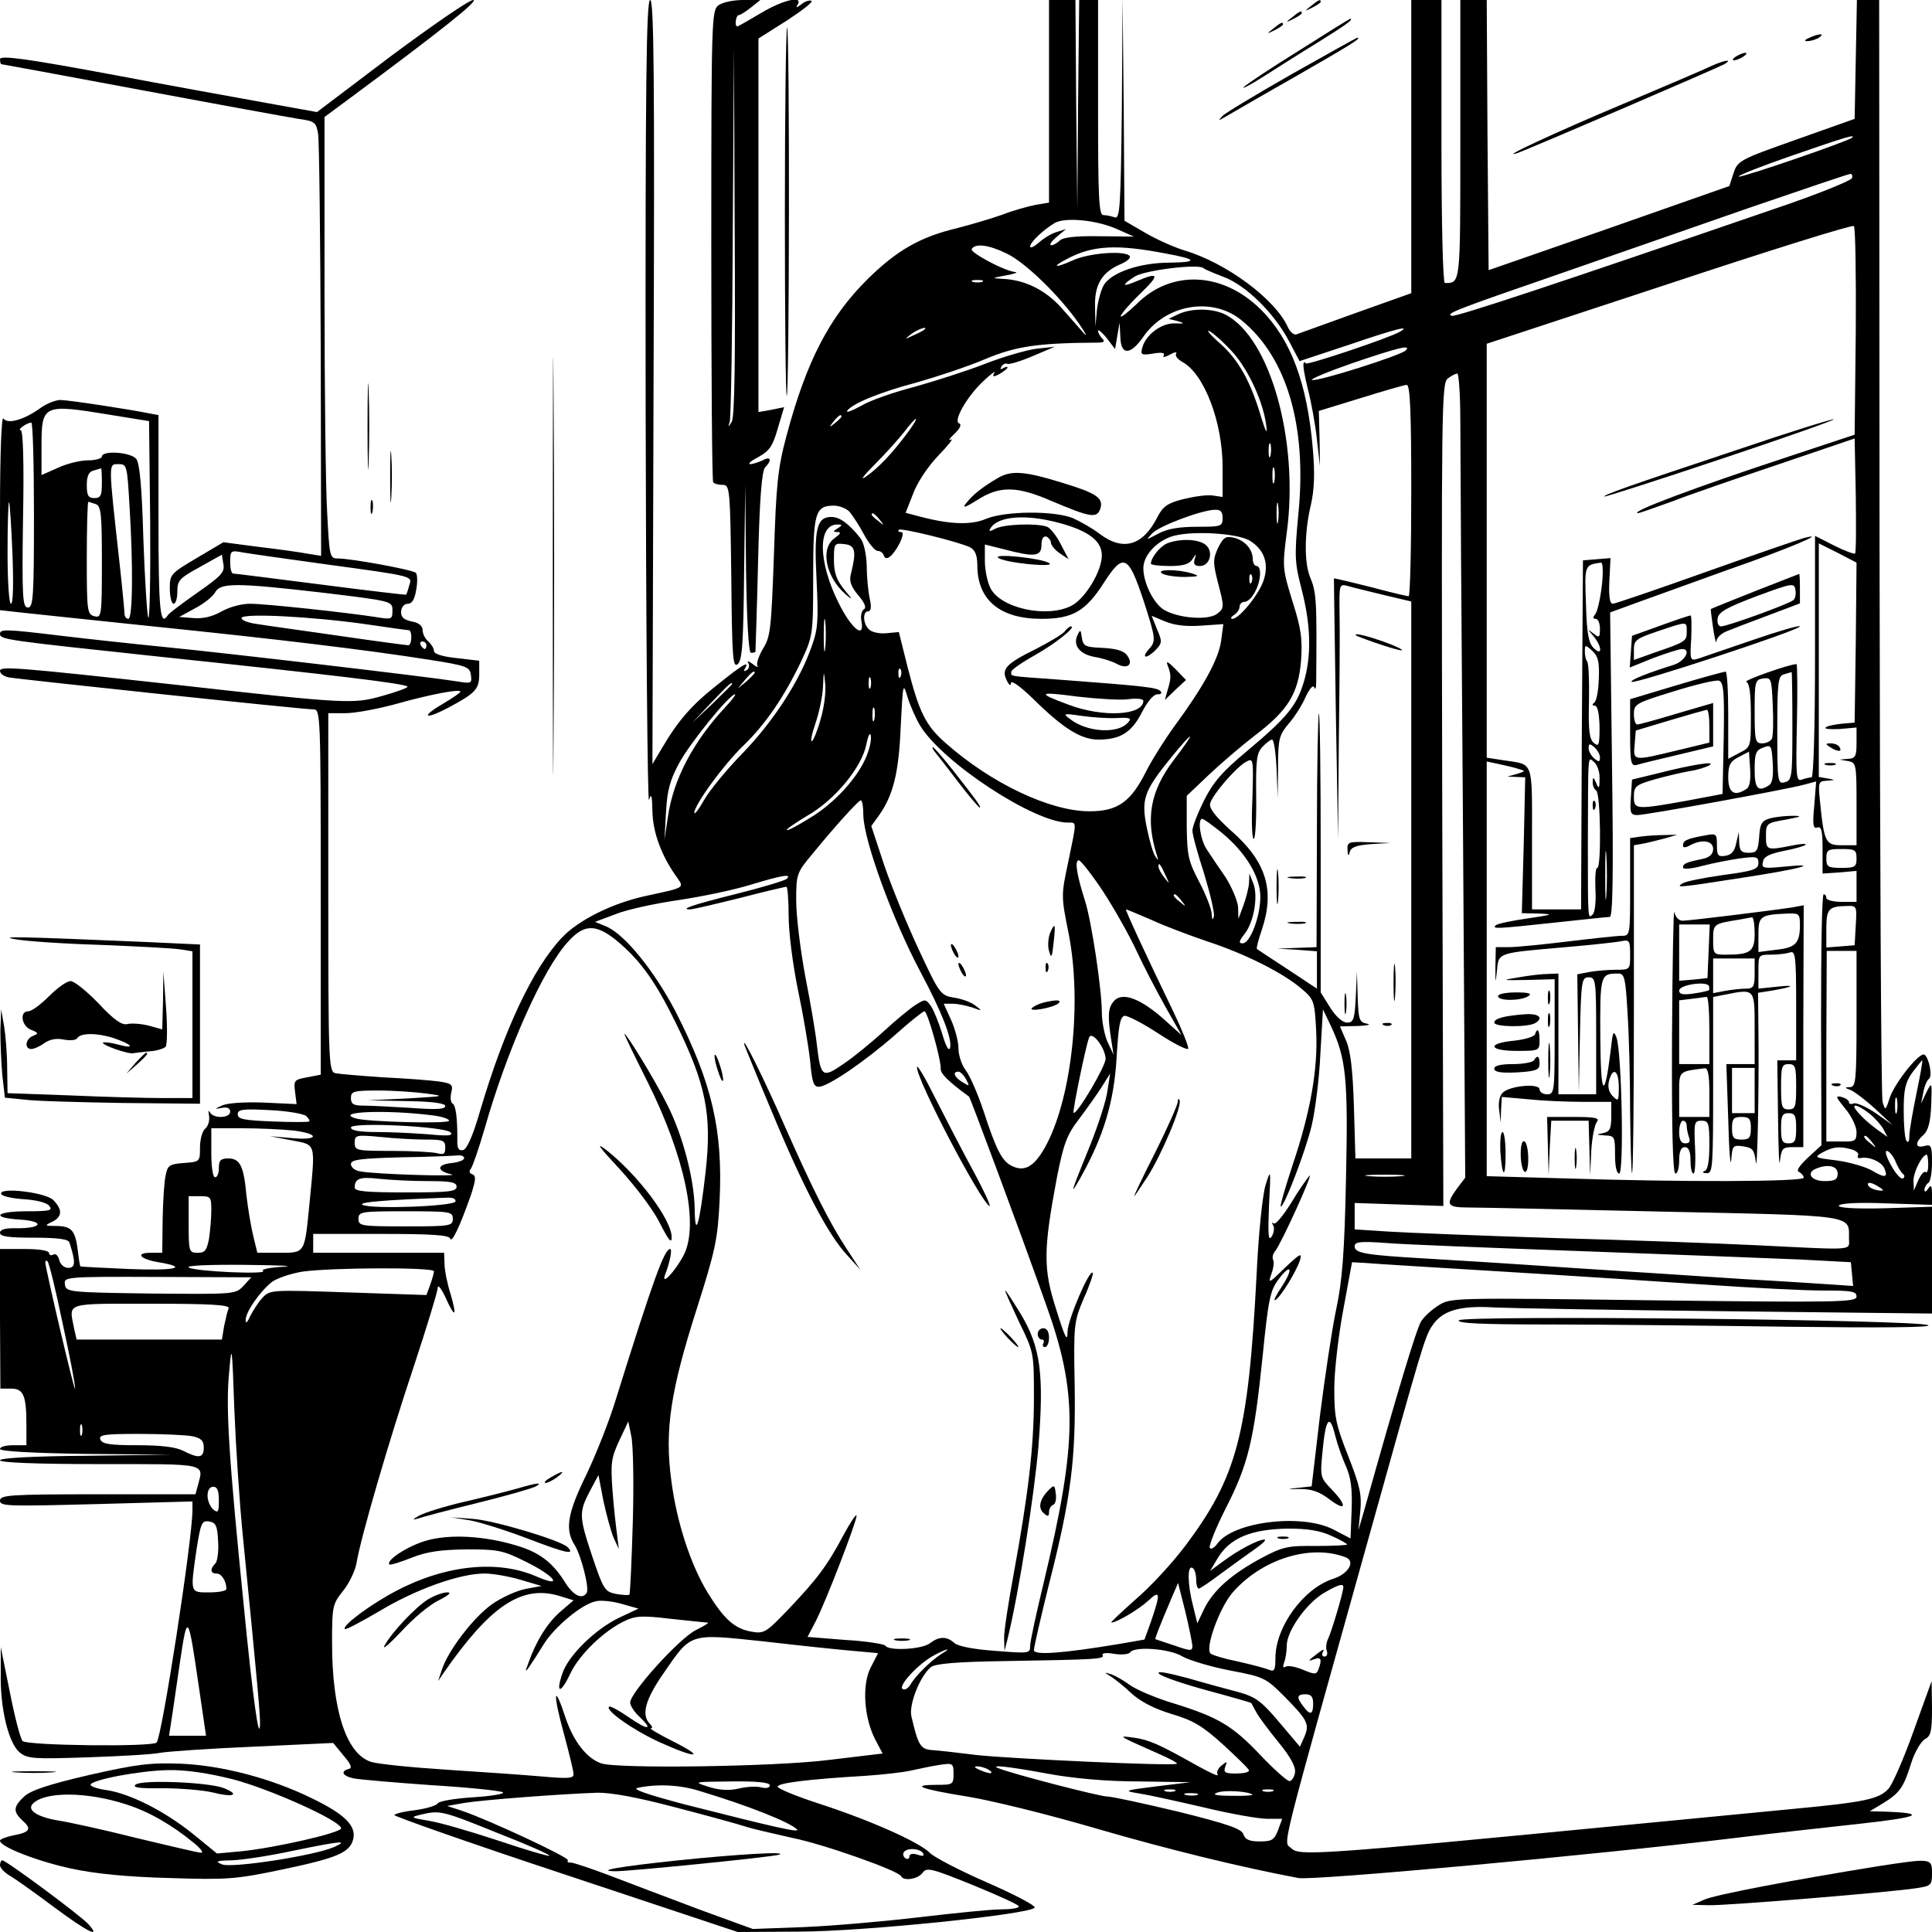 <?xml version="1.0" standalone="no"?>
<!DOCTYPE svg PUBLIC "-//W3C//DTD SVG 20010904//EN"
 "http://www.w3.org/TR/2001/REC-SVG-20010904/DTD/svg10.dtd">
<svg version="1.0" xmlns="http://www.w3.org/2000/svg"
 width="512pt" height="512pt" viewBox="0 0 512 512"
 preserveAspectRatio="xMidYMid meet">
<g transform="translate(0,512) scale(0.1,-0.1)"
fill="#000000" stroke="none">
<path d="M1037 4972 l-197 -149 -133 24 c-72 13 -261 47 -419 77 -221 41 -288
50 -288 39 0 -7 2 -13 3 -13 2 0 170 -31 373 -69 203 -38 390 -72 415 -76 43
-6 47 -9 52 -40 3 -18 6 -277 7 -575 l1 -543 -38 6 c-21 4 -79 12 -130 18
l-91 12 -71 -42 c-69 -41 -71 -43 -71 -81 0 -22 5 -40 10 -40 6 0 10 15 10 33
0 29 6 35 59 64 l59 33 4 -25 c4 -21 -5 -31 -68 -75 -40 -28 -76 -55 -79 -60
-21 -33 -25 12 -25 260 l0 270 -22 4 c-53 11 -217 36 -238 36 -12 0 -35 -9
-51 -20 -45 -33 -89 -45 -100 -29 -5 8 -9 -93 -9 -247 l0 -261 63 -7 c34 -4
192 -20 352 -37 322 -33 554 -61 720 -87 102 -16 110 -19 113 -41 3 -22 1 -23
-35 -17 -74 12 -610 75 -773 91 -91 9 -219 23 -285 31 -141 17 -155 17 -155 4
0 -15 18 -17 420 -60 465 -49 660 -72 660 -80 0 -3 -30 -14 -66 -24 -77 -22
-91 -22 -545 29 -429 47 -469 50 -469 37 0 -7 10 -14 22 -17 27 -5 780 -85
809 -85 18 0 19 -13 19 -484 l0 -484 -36 -7 c-34 -6 -36 -8 -32 -39 l4 -32
-86 4 c-50 2 -95 -1 -110 -7 -22 -10 -23 -11 -2 -7 14 3 22 -1 22 -10 0 -18
-46 -19 -54 -1 -4 6 -4 2 -2 -10 2 -12 -2 -27 -10 -34 -8 -6 -14 -29 -14 -50
0 -37 0 -38 -42 -41 -39 -3 -44 -6 -49 -33 -4 -16 -7 -69 -8 -117 l-1 -88 -31
0 c-42 0 -28 -17 21 -25 83 -14 45 -23 -78 -18 -70 3 -128 6 -129 7 -1 1 -4
17 -6 36 -7 59 -16 70 -56 71 -33 0 -34 1 -13 11 27 13 28 32 4 57 -19 21
-145 36 -139 17 2 -6 29 -12 59 -14 34 -2 61 -9 68 -17 11 -13 2 -15 -59 -15
-82 0 -97 -17 -19 -22 66 -4 62 -23 -5 -23 -32 1 -47 -3 -47 -12 0 -10 23 -13
90 -13 64 0 92 -4 94 -13 17 -52 16 -67 -3 -67 -11 0 -21 9 -24 21 -3 12 -10
18 -16 14 -6 -3 -11 -1 -11 4 0 7 -26 11 -65 11 l-65 0 0 -185 1 -185 28 0
c33 0 41 -17 41 -97 l0 -53 -35 0 c-19 0 -35 -4 -35 -10 0 -6 87 -11 228 -13
l227 -2 -227 -3 c-144 -1 -228 -6 -228 -12 0 -6 95 -10 265 -10 290 0 275 3
259 -58 l-6 -22 -259 0 c-234 0 -259 -2 -259 -17 0 -15 22 -15 255 -9 l255 7
0 -23 c0 -78 -81 -602 -95 -616 -12 -12 -343 -8 -355 4 -6 6 -21 64 -34 130
l-24 119 0 -70 c-2 -93 21 -185 50 -209 21 -17 37 -18 183 -13 88 3 174 8 190
12 17 3 126 11 244 16 l214 10 27 -33 c21 -24 24 -34 14 -36 -23 -6 -16 -19
14 -25 15 -3 108 -11 207 -18 99 -6 184 -15 188 -19 4 -4 -31 -10 -79 -13 -48
-3 -90 -10 -94 -16 -3 -6 -30 -14 -59 -18 -28 -3 -53 -9 -56 -13 -2 -3 202
-75 453 -158 l457 -152 160 1 c175 0 625 47 627 64 1 6 -57 36 -128 67 -71 31
-138 66 -149 77 -28 29 -159 87 -291 130 -62 20 -113 41 -113 46 -1 10 83 20
234 29 44 3 98 9 120 14 22 5 56 12 76 15 34 5 36 4 36 -24 0 -28 -2 -29 -45
-29 -71 0 -43 -11 81 -31 63 -10 217 -48 343 -85 189 -55 381 -102 535 -131
40 -7 776 60 1164 107 88 11 234 27 325 37 156 17 180 28 65 32 l-40 1 35 21
c44 27 55 42 75 107 9 29 26 57 36 63 16 8 19 21 19 82 l-1 72 -48 -133 c-26
-73 -56 -141 -66 -152 -25 -28 -64 -36 -255 -54 -91 -9 -282 -27 -425 -41
-838 -81 -882 -84 -903 -63 -21 21 -38 -47 215 858 129 462 139 498 158 526
27 41 73 55 167 49 46 -2 325 -7 621 -10 l537 -6 0 141 0 142 -125 -4 c-80 -2
-124 1 -122 7 3 6 50 9 125 6 l122 -4 0 29 c0 22 -3 26 -10 14 -6 -9 -10 -10
-10 -3 0 6 5 15 10 18 6 3 10 28 10 55 0 43 -2 48 -20 43 -25 -7 -26 9 -2 30
12 11 18 34 20 79 2 62 2 62 -13 33 l-14 -30 6 30 c3 17 10 33 15 36 10 7 0
56 -12 64 -13 8 -78 -74 -92 -114 -11 -35 -12 -35 -19 -11 -4 14 -7 676 -8
1473 l-1 1447 -30 0 -29 0 -3 -157 -3 -158 -155 -55 c-150 -53 -155 -56 -166
-89 l-11 -34 -319 -112 -319 -111 -3 358 -2 358 -35 0 -35 0 0 -369 c0 -387 1
-381 -41 -381 -5 0 -9 154 -9 375 l0 375 -40 0 -40 0 0 -389 0 -388 -146 -52
c-80 -29 -152 -55 -158 -57 -7 -3 -18 7 -24 21 -34 73 -162 168 -272 201 -27
8 -74 29 -105 47 l-55 32 -2 295 -3 295 -2 -294 c-3 -261 -5 -292 -19 -287 -9
3 -22 6 -30 6 -12 0 -14 46 -14 285 l0 285 -25 0 -25 0 -3 -277 -2 -278 -3
278 -2 277 -35 0 -35 0 0 -269 0 -268 -36 -6 c-20 -4 -60 -15 -88 -26 -28 -10
-82 -26 -121 -36 -96 -23 -158 -58 -236 -135 -101 -100 -162 -217 -215 -416
-23 -86 -27 -128 -33 -314 -7 -195 -9 -218 -29 -249 -11 -19 -18 -39 -15 -45
4 -6 -2 -4 -12 4 -10 8 -16 10 -12 3 4 -6 2 -15 -4 -19 -8 -4 -9 -3 -5 4 14
23 -6 11 -72 -42 -70 -55 -105 -96 -148 -169 l-25 -42 3 1013 c3 811 1 1012
-9 1012 -10 0 -13 -213 -12 -1072 1 -590 5 -1062 9 -1048 6 19 8 13 9 -30 1
-56 24 -117 62 -171 23 -33 28 -30 -78 -53 -89 -19 -180 -64 -224 -111 -76
-80 -153 -243 -217 -460 -19 -66 -35 -101 -45 -103 -12 -2 -16 5 -15 30 0 58
-4 88 -13 94 -5 3 -6 16 -3 29 5 20 2 24 -33 29 -21 3 -87 8 -148 11 -60 4
-118 9 -127 11 -17 5 -18 36 -18 480 l0 474 46 0 c25 0 84 11 132 24 92 26
172 41 172 33 0 -3 -21 -17 -46 -32 -60 -35 -50 -44 13 -11 73 39 83 49 83 89
l0 36 -60 7 c-38 4 -60 11 -60 19 0 7 -7 18 -15 25 -8 7 -15 20 -15 30 0 11
-10 20 -29 23 -22 5 -29 12 -28 27 1 11 8 20 18 20 11 0 18 12 22 37 4 21 3
41 -1 45 -8 8 -171 38 -207 38 -21 0 -22 5 -28 122 -4 66 -7 330 -7 584 l0
464 73 54 c232 172 338 256 321 256 -11 0 -108 -67 -217 -148z m3871 -217 c-9
-9 -291 -106 -300 -103 -5 2 58 27 139 55 144 50 172 58 161 48z m0 -107 c-3
-7 -94 -44 -204 -81 -579 -199 -847 -288 -857 -284 -16 6 7 15 288 112 132 46
357 124 500 174 143 49 264 90 268 90 5 1 7 -5 5 -11z m-1948 -135 l45 -20
-92 1 c-61 1 -96 -3 -104 -11 -7 -7 -18 -13 -23 -13 -6 1 0 10 14 22 l25 21
-25 -8 c-14 -4 -35 -17 -47 -28 -13 -11 -23 -16 -23 -10 0 11 35 44 65 62 28
16 111 8 165 -16z m1958 -272 l-3 -273 -175 -58 c-249 -82 -425 -148 -399
-150 3 0 43 14 90 31 46 18 174 62 284 99 l200 68 3 -150 c1 -83 1 -153 -2
-155 -2 -2 -27 7 -55 21 l-51 26 0 -320 c0 -188 -4 -320 -9 -320 -5 0 -17 -3
-26 -6 -15 -6 -16 8 -13 150 2 86 1 156 -1 156 -19 0 -143 -44 -133 -47 8 -3
12 -30 12 -89 0 -83 0 -84 -30 -99 l-30 -16 0 116 c0 63 -3 115 -7 115 -5 0
-63 -16 -130 -36 l-123 -37 0 -89 c0 -80 2 -89 18 -85 9 3 59 15 110 27 l92
22 0 58 0 57 -96 -28 c-53 -16 -100 -29 -105 -29 -5 0 -9 12 -9 28 0 26 5 29
106 60 58 18 112 31 120 28 12 -5 14 -33 12 -153 l-3 -147 -95 -18 c-135 -24
-140 -24 -140 11 0 27 5 31 53 45 28 8 70 18 92 22 22 3 47 11 55 16 20 12
-45 2 -135 -21 l-70 -17 -3 -47 c-3 -41 -1 -47 17 -47 24 0 391 67 440 80 l34
9 -5 -64 c-5 -51 -3 -62 8 -58 11 4 14 -9 14 -59 l0 -63 45 3 45 4 0 -41 0
-41 -40 0 c-22 0 -40 5 -40 10 0 6 -3 10 -7 10 -5 0 -7 -150 -7 -333 l1 -332
-36 -33 c-23 -22 -32 -35 -23 -38 6 -3 12 -10 12 -15 0 -11 -323 -12 -628 -2
l-212 6 0 549 0 550 33 -7 c17 -4 41 -9 52 -13 18 -5 18 -6 -5 -13 l-25 -7 24
-1 23 -1 -4 -180 -5 -180 46 -1 c40 -2 36 -3 -31 -13 -42 -6 -80 -14 -84 -18
-10 -10 -2 -10 156 7 74 8 140 15 146 15 8 0 10 109 6 403 l-5 404 74 27 c41
15 149 54 241 87 153 53 269 102 198 83 -14 -4 -131 -44 -260 -90 -129 -46
-240 -84 -246 -84 -8 0 -11 20 -9 61 l3 60 -36 -3 -37 -3 -3 -462 -2 -463 -65
0 -65 0 0 189 c0 209 5 194 -74 206 l-46 7 0 549 0 548 483 159 c265 88 486
157 490 153 4 -4 6 -130 5 -280z m-2250 207 c50 -24 140 -112 191 -185 18 -26
24 -38 13 -26 -10 12 -37 42 -59 67 -42 47 -97 75 -157 77 -29 2 -28 2 9 9 22
4 34 8 26 9 -28 2 -121 52 -116 61 10 16 46 11 93 -12z m422 0 c83 -15 86 -23
11 -24 -79 0 -153 -25 -175 -58 -8 -13 -16 -43 -19 -67 l-4 -44 -1 51 c-2 59
18 93 68 114 16 7 27 16 24 21 -10 16 -108 9 -151 -11 -49 -22 -58 -18 -13 5
67 35 131 38 260 13z m153 -62 c59 -22 134 -96 173 -170 l28 -53 130 43 c126
43 167 53 136 35 -26 -16 -250 -91 -250 -84 0 4 -2 4 -5 1 -3 -3 2 -34 11 -69
9 -35 20 -95 24 -134 l8 -70 -1 73 -2 73 111 34 c61 19 116 35 122 35 9 0 12
-72 12 -280 0 -154 -3 -280 -7 -280 -5 0 -51 11 -103 25 -52 13 -94 23 -95 22
0 -1 2 -157 5 -347 l6 -345 2 260 c2 143 3 295 2 339 -1 78 -1 79 22 73 13 -4
56 -14 96 -24 l72 -17 0 -738 0 -738 -74 0 -74 0 -4 138 c-3 97 -9 148 -21
175 l-16 37 47 1 c26 1 37 4 25 6 -21 4 -23 11 -25 71 l-2 67 -3 -67 c-3 -59
-6 -68 -23 -68 -12 0 -30 16 -45 40 l-25 40 0 371 c0 205 -2 370 -5 368 -2 -3
-5 -143 -5 -312 l-1 -307 -52 -2 -52 -2 53 -3 52 -4 0 -49 0 -50 -77 51 c-43
28 -79 52 -82 54 -2 2 4 25 13 51 35 105 12 181 -82 263 -42 38 -58 59 -55 72
6 23 69 96 95 110 20 11 20 9 17 -99 -3 -61 -1 -108 4 -105 4 3 7 54 6 114 -1
93 1 113 16 129 10 11 22 20 26 20 5 0 10 -35 12 -77 l3 -78 1 82 c0 75 3 85
28 115 16 18 36 50 45 71 11 23 20 33 23 25 2 -7 5 -2 5 12 2 224 1 239 -17
283 -15 38 -14 119 3 189 9 41 11 82 5 150 -15 173 -58 288 -137 367 -101 101
-238 107 -329 16 -24 -23 -43 -38 -43 -33 0 5 23 32 51 59 53 51 51 59 -6 35
-42 -18 -45 -13 -8 11 26 17 172 35 183 22 3 -3 27 -13 53 -23z m-640 -13 c-7
-2 -19 -2 -25 0 -7 3 -2 5 12 5 14 0 19 -2 13 -5z m685 -100 c121 -97 176
-279 153 -513 -11 -116 -10 -131 9 -204 24 -94 26 -174 5 -244 -19 -63 -45
-94 -151 -183 -65 -54 -89 -82 -113 -130 -17 -34 -31 -70 -31 -80 0 -11 14
-62 31 -114 16 -53 28 -104 26 -113 -3 -12 -5 -10 -6 6 0 12 -15 51 -33 85
-29 55 -32 71 -33 145 l0 83 60 57 c33 31 88 78 122 104 87 66 114 111 121
198 4 57 0 85 -23 157 -26 85 -27 90 -15 181 33 244 -44 517 -162 578 -33 17
-88 18 -124 2 l-27 -13 24 -6 c20 -6 19 -7 -8 -6 -35 1 -77 -30 -86 -65 -5
-18 -2 -20 29 -15 23 4 32 2 28 -5 -4 -6 3 -5 16 2 12 7 20 8 17 3 -4 -6 4
-15 16 -22 58 -31 107 -159 107 -279 l0 -79 -27 4 c-16 2 -50 -3 -78 -10 -40
-10 -53 -19 -67 -46 -39 -78 -92 -93 -155 -45 -18 14 -50 32 -70 41 -50 20
-179 19 -230 -2 -39 -17 -96 -15 -175 6 l-38 10 20 51 c11 30 40 73 67 101 27
28 41 46 33 42 -8 -4 -4 3 9 15 15 14 20 25 13 28 -17 5 20 71 64 112 20 19
34 29 29 22 -6 -11 -3 -12 14 -3 11 7 21 14 21 17 0 3 -5 2 -12 -2 -7 -4 -8
-3 -4 5 4 6 11 9 15 7 4 -3 34 6 67 20 l59 25 -47 -5 c-26 -3 -88 -21 -137
-40 -49 -19 -133 -46 -187 -61 -54 -14 -118 -36 -141 -50 -24 -13 -41 -20 -38
-14 12 19 88 50 183 75 53 15 135 42 182 62 83 35 142 43 299 44 17 0 20 3 12
11 -6 6 -11 15 -11 20 0 5 10 -3 23 -19 l22 -29 6 35 6 35 2 -37 c1 -51 27
-50 62 1 59 84 180 105 257 44z m-839 -27 c-2 -2 -15 -9 -29 -15 -24 -11 -24
-11 -6 3 16 13 49 24 35 12z m820 -62 c41 -47 80 -132 87 -194 3 -23 -2 -14
-14 25 -28 95 -60 152 -110 196 -26 23 -37 37 -26 31 12 -7 40 -32 63 -58z
m456 7 c-16 -14 -234 -83 -248 -78 -6 2 42 22 108 45 121 41 157 50 140 33z
m145 -188 c0 -71 3 -550 7 -1066 l6 -938 -22 -29 c-31 -43 -27 -50 32 -50 28
0 261 -5 517 -11 510 -11 490 -8 490 -71 0 -33 21 -31 -245 -18 -104 5 -345
14 -535 19 -190 6 -387 14 -437 17 l-93 6 0 35 0 35 118 -4 117 -4 -3 1090
c-2 1022 -2 1092 15 1103 9 7 20 13 25 13 4 0 8 -57 8 -127z m-3580 18 l105
-17 3 -264 c1 -145 -1 -261 -5 -257 -3 4 -9 97 -13 206 -4 143 -10 204 -19
215 -15 18 -91 23 -91 6 0 -5 -17 -10 -37 -10 -21 0 -57 -9 -80 -20 l-43 -19
0 76 c0 111 4 113 180 84z m1940 -5 c0 -2 -8 -10 -17 -17 -16 -13 -17 -12 -4
4 13 16 21 21 21 13z m175 -43 c-41 -55 -76 -92 -110 -116 -17 -12 -8 1 22 31
29 29 64 68 79 87 14 19 29 35 31 35 3 0 -7 -17 -22 -37z m-2315 -218 c0 -218
-2 -245 -16 -245 -14 0 -16 24 -13 235 3 152 0 235 -6 235 -11 0 16 20 28 20
4 0 7 -110 7 -245z m3277 158 c-3 -10 -5 -4 -5 12 0 17 2 24 5 18 2 -7 2 -21
0 -30z m-3024 -130 c10 -159 9 -303 -3 -303 -5 0 -10 6 -10 13 0 6 -6 71 -14
142 -29 262 -29 255 -2 255 22 0 23 -3 29 -107z m3034 60 c-3 -10 -5 -2 -5 17
0 19 2 27 5 18 2 -10 2 -26 0 -35z m-3107 -3 c0 -33 -3 -40 -20 -40 -16 0 -20
7 -20 34 0 24 5 36 18 39 9 3 18 5 20 6 1 0 2 -17 2 -39z m3117 -102 c-2 -13
-4 -3 -4 22 0 25 2 35 4 23 2 -13 2 -33 0 -45z m-3354 -85 c3 -79 2 -133 -4
-133 -5 0 -9 59 -9 137 0 75 2 134 4 132 2 -2 6 -64 9 -136z m221 131 c14 -5
16 -28 16 -154 0 -143 -1 -148 -20 -143 -19 5 -20 14 -20 154 0 82 2 149 4
149 2 0 11 -3 20 -6z m1998 -21 c8 -10 26 -37 38 -60 13 -24 29 -43 36 -43 7
0 14 -5 16 -12 6 -17 24 -2 42 32 9 19 11 30 4 30 -6 0 -9 2 -6 6 6 6 163 -33
190 -47 12 -7 18 -21 18 -47 0 -92 60 -142 170 -142 82 0 117 20 165 95 52 81
65 75 105 -45 33 -102 34 -109 15 -130 -10 -11 -14 -20 -8 -20 5 0 18 9 27 19
16 17 16 22 2 54 l-14 35 36 -15 c24 -10 56 -14 95 -11 l59 4 -6 -45 c-7 -48
-46 -120 -124 -226 -24 -33 -57 -85 -73 -116 -42 -85 -77 -109 -152 -109 -104
0 -260 74 -380 180 -54 47 -71 82 -102 203 l-23 92 -32 -3 c-17 -2 -38 2 -46
9 -17 14 -19 49 -3 49 7 0 9 11 4 33 -4 17 -8 57 -8 87 -1 32 -8 63 -17 74
-31 39 -55 56 -77 56 -39 0 -46 -32 -39 -167 5 -106 4 -130 -13 -176 -32 -92
-101 -198 -182 -282 -43 -44 -89 -100 -103 -125 -14 -25 -26 -40 -26 -34 0 21
78 128 130 178 60 58 109 131 153 223 31 67 32 70 32 224 0 170 5 189 55 189
15 0 34 -8 42 -17z m988 -16 c0 -22 -4 -23 -67 -23 -47 0 -79 -5 -103 -18 -34
-18 -34 -18 -17 0 18 20 128 61 165 63 17 1 22 -5 22 -22z m-909 -4 c13 -16
12 -17 -3 -4 -10 7 -18 15 -18 17 0 8 8 3 21 -13z m473 -8 c80 -21 116 -48
116 -87 0 -42 -44 -114 -80 -133 -65 -34 -188 -7 -215 46 -8 15 -15 48 -15 72
l0 44 52 -13 c80 -21 98 -19 98 12 0 16 5 24 13 22 6 -3 12 -10 12 -16 0 -6
10 -19 23 -28 l24 -16 -21 40 c-11 22 -27 42 -36 46 -27 10 -115 7 -137 -5
-15 -8 -19 -8 -13 1 19 32 92 38 179 15z m-584 -15 c-13 -8 -13 -10 0 -10 10
0 7 -5 -8 -16 -39 -27 -24 -103 29 -149 19 -17 19 -14 -4 13 -20 25 -27 44
-27 78 0 44 1 45 28 42 29 -3 32 -19 17 -79 -5 -19 0 -33 19 -56 18 -21 23
-34 15 -38 -6 -4 -9 -18 -6 -32 9 -49 -28 -18 -62 52 -53 108 -54 205 -2 205
14 0 14 -2 1 -10z m1094 -34 c37 -24 49 -60 35 -103 -12 -38 -65 -103 -83
-103 -6 0 -4 5 4 10 8 5 15 15 15 22 0 7 6 13 13 13 8 0 20 11 27 25 17 29 19
70 5 70 -5 0 -10 8 -10 18 0 26 -21 50 -50 57 -22 5 -28 1 -42 -27 -14 -31
-14 -39 1 -97 16 -61 15 -63 -4 -78 -25 -18 -106 -11 -142 12 -27 18 -53 71
-53 109 0 32 30 67 71 83 48 18 180 11 213 -11z m1604 -269 l-3 -212 -35 -3
c-19 -2 -38 -6 -42 -10 -4 -4 13 -5 37 -4 l45 4 0 -41 c0 -35 -3 -41 -22 -42
l-23 -2 23 -4 c21 -4 22 -8 22 -114 l0 -109 -39 0 c-43 0 -47 7 -58 118 -5 49
-4 52 19 53 23 2 23 2 1 6 l-23 4 0 310 0 309 50 -25 50 -26 -2 -212z m-4058
208 c242 -33 233 -31 224 -58 -3 -12 -7 -23 -8 -23 0 -1 -102 11 -226 27 -124
16 -228 29 -232 29 -5 0 -8 14 -8 31 0 30 2 31 33 25 17 -3 115 -17 217 -31z
m3385 -57 c-4 -35 -12 -69 -17 -75 -7 -9 -7 -13 1 -13 6 0 11 -12 11 -26 0
-24 -2 -25 -17 -13 -17 13 -17 13 0 -7 23 -28 24 -55 0 -31 -13 13 -18 39 -20
116 -4 104 -4 104 40 110 5 0 6 -27 2 -61z m-928 10 c-3 -8 -6 -5 -6 6 -1 11
2 17 5 13 3 -3 4 -12 1 -19z m-2459 -29 c181 -22 182 -22 182 -47 0 -23 -2
-24 -39 -18 -83 13 -298 36 -338 36 -24 0 -56 -9 -77 -21 -23 -13 -48 -19 -73
-17 l-38 3 42 23 c23 12 47 31 53 42 14 26 55 26 288 -1z m1329 -146 c-2 -21
-4 -6 -4 32 0 39 2 55 4 38 2 -18 2 -50 0 -70z m-1212 62 c55 -8 103 -15 108
-15 10 0 9 -40 -1 -40 -5 0 -87 11 -183 25 -96 14 -193 27 -216 31 -24 3 -43
10 -43 16 0 14 190 4 335 -17z m155 -55 c0 -5 -2 -10 -4 -10 -3 0 -8 5 -11 10
-3 6 -1 10 4 10 6 0 11 -4 11 -10z m3107 -89 c-1 -31 -6 -59 -12 -63 -6 -5 -6
-8 1 -8 8 0 12 -21 13 -56 0 -49 -2 -54 -15 -43 -12 10 -15 33 -13 111 1 54
-1 102 -5 105 -3 4 -6 15 -6 26 0 19 1 19 20 2 15 -14 19 -29 17 -74z m-1850
7 c-3 -8 -6 -5 -6 6 -1 11 2 17 5 13 3 -3 4 -12 1 -19z m-387 9 c0 -2 -10 -12
-22 -23 l-23 -19 19 23 c18 21 26 27 26 19z m175 -122 c-8 -30 -19 -56 -23
-59 -5 -3 -1 18 9 47 10 29 19 72 20 97 2 44 2 45 6 7 2 -21 -3 -62 -12 -92z
m2575 -19 c0 -135 -1 -144 -20 -149 -19 -5 -20 0 -20 138 0 128 2 144 18 148
9 3 18 5 20 6 1 0 2 -64 2 -143z m-2443 102 c-3 -7 -5 -2 -5 12 0 14 2 19 5
13 2 -7 2 -19 0 -25z m2389 -135 c-3 -7 -15 -13 -26 -13 -18 0 -20 6 -20 84 0
80 1 85 23 88 21 3 22 -1 25 -71 2 -41 1 -80 -2 -88z m-2756 144 c0 -1 -24
-25 -52 -52 l-53 -50 50 53 c46 48 55 57 55 49z m499 -111 c61 -98 302 -256
391 -256 24 0 24 7 1 -104 -19 -89 -19 -91 1 -190 35 -177 10 -425 -57 -556
-30 -58 -57 -77 -91 -61 -28 12 -43 41 -78 148 -15 45 -36 93 -47 107 -10 13
-19 39 -19 58 0 18 -9 52 -20 76 l-19 42 24 0 c13 0 36 -5 52 -10 26 -10 27
-9 8 5 -11 9 -36 18 -56 21 -36 6 -39 9 -93 125 -31 66 -72 166 -92 224 l-35
106 21 29 c37 53 52 111 57 235 6 114 6 118 18 78 7 -23 22 -57 34 -77z m-515
52 c-87 -93 -140 -194 -154 -293 l-9 -60 4 73 c3 56 10 84 35 130 28 52 133
182 148 182 3 0 -8 -15 -24 -32z m393 -35 c-3 -10 -5 -4 -5 12 0 17 2 24 5 18
2 -7 2 -21 0 -30z m2213 -17 l0 -44 -87 -21 c-116 -28 -115 -28 -111 16 l3 37
90 27 c50 15 93 27 98 28 4 1 7 -19 7 -43z m-2230 -70 c-18 -55 -78 -125 -143
-167 -33 -21 -65 -39 -71 -39 -6 0 18 17 53 38 74 42 146 130 157 190 4 20 9
31 11 25 3 -7 0 -28 -7 -47z m810 -21 c-62 -82 -75 -155 -44 -252 4 -14 4 -15
-4 -3 -6 8 -16 43 -23 77 -15 75 -8 96 65 186 63 77 67 72 6 -8z m1130 8 c0
-13 -3 -13 -15 -3 -8 7 -15 19 -15 27 0 13 3 13 15 3 8 -7 15 -19 15 -27z
m448 -74 c-29 -19 -38 -9 -38 41 0 43 3 52 23 59 21 8 22 6 25 -42 2 -33 -1
-53 -10 -58z m-60 -10 c-32 -21 -48 -10 -48 31 0 33 5 42 28 54 l27 14 3 -45
c2 -30 -1 -49 -10 -54z m-389 27 c0 -26 -2 -28 -9 -11 -7 16 -9 17 -9 3 -1 -9
4 -20 9 -23 12 -7 14 -205 3 -205 -5 0 -6 -25 -5 -56 2 -32 -1 -61 -7 -67 -13
-13 -13 -19 -13 193 1 240 -1 225 17 210 8 -7 15 -27 14 -44z m-1951 -98 c2
-67 77 -274 151 -413 58 -109 84 -177 79 -201 -3 -12 -11 2 -21 36 -9 30 -23
64 -30 74 -14 19 -15 19 -42 2 -15 -10 -53 -41 -84 -70 -31 -28 -78 -67 -105
-85 -56 -39 -61 -36 -71 48 -3 31 -17 113 -31 184 -13 70 -24 160 -24 200 0
70 1 74 43 124 58 71 121 141 128 142 4 1 7 -18 7 -41z m950 -45 c63 -52 102
-116 102 -170 0 -52 -27 -123 -47 -123 -11 0 -10 6 6 26 24 31 36 100 22 134
l-10 25 -1 -25 c-1 -14 -8 -41 -15 -60 l-13 -35 -1 31 c-1 16 -16 52 -33 79
-18 26 -41 60 -50 74 -17 25 -25 81 -12 81 4 0 27 -17 52 -37z m1019 -165 c-2
-29 -3 -6 -3 52 0 58 1 81 3 53 2 -29 2 -77 0 -105z m663 97 c0 -22 -4 -25
-40 -25 -36 0 -40 3 -40 25 0 23 4 25 40 25 36 0 40 -2 40 -25z m-1997 -87
c30 -46 70 -117 89 -158 19 -41 54 -108 77 -149 l42 -74 -40 36 c-68 62 -118
80 -140 53 -14 -17 -16 -36 -7 -96 l7 -45 -16 34 c-8 18 -15 54 -15 78 0 61
-28 246 -45 297 -21 66 -28 106 -16 106 5 0 34 -37 64 -82z m166 42 c11 -24
11 -24 -3 -6 -9 11 -16 24 -16 30 0 12 5 7 19 -24z m-1004 -9 c-6 -5 -66 -23
-134 -40 -116 -29 -151 -41 -122 -41 7 0 66 14 131 30 65 17 121 30 124 30 3
0 6 -35 6 -77 0 -44 11 -130 25 -198 14 -66 28 -150 32 -187 5 -56 9 -68 23
-68 24 0 122 67 204 139 38 34 72 61 76 61 8 0 44 -128 43 -152 -1 -13 20 -34
75 -74 3 -2 132 -348 203 -548 86 -239 85 -364 -6 -744 -19 -79 -35 -152 -35
-164 0 -20 -3 -20 -92 -13 -57 4 -99 12 -109 21 -20 18 -40 18 -65 -1 -21 -16
-109 -21 -118 -6 -3 4 -51 12 -106 15 l-100 8 21 40 c27 52 109 265 109 281 0
7 -15 -15 -33 -48 -45 -85 -72 -120 -146 -198 -61 -64 -66 -67 -100 -61 -45 8
-73 34 -116 104 -45 74 -82 187 -96 297 -18 133 -2 237 67 453 50 157 56 186
61 288 9 187 -20 312 -117 502 -56 107 -135 205 -184 225 l-29 12 56 21 c30
12 105 28 167 37 61 9 146 27 188 40 86 26 111 30 97 16z m1046 -58 c13 -16
12 -17 -3 -4 -17 13 -22 21 -14 21 2 0 10 -8 17 -17z m1787 -65 l-3 -53 -37
-3 -38 -3 0 50 c0 52 6 59 53 60 28 1 28 0 25 -51z m-1866 14 c34 -16 101 -41
148 -57 98 -32 200 -83 249 -125 33 -28 35 -33 39 -112 5 -101 -15 -215 -63
-357 -19 -58 -33 -106 -31 -108 7 -7 66 146 82 214 9 37 20 122 23 188 l7 120
22 -46 c39 -84 45 -136 39 -403 -4 -198 -10 -271 -26 -346 -11 -52 -30 -179
-43 -282 l-22 -187 -36 -4 c-31 -3 -31 -4 6 -3 31 0 52 -8 78 -28 44 -33 47
-17 5 27 -30 31 -31 33 -24 102 8 86 19 100 33 42 6 -24 19 -61 29 -83 13 -30
17 -59 15 -115 l-3 -76 -46 24 c-85 43 -266 20 -307 -38 -8 -11 -17 -16 -20
-11 -3 5 16 53 43 106 59 116 74 178 97 401 15 150 20 174 41 203 35 47 42 31
9 -19 -15 -23 -23 -38 -16 -34 15 9 55 75 65 105 6 21 1 19 -40 -20 -42 -41
-45 -43 -36 -17 6 16 8 33 5 38 -3 6 -1 16 5 23 16 19 104 213 91 200 -6 -7
-29 -39 -49 -73 -21 -33 -41 -58 -46 -53 -5 4 -5 1 -1 -5 4 -7 2 -21 -4 -30
-9 -14 -10 6 -7 82 5 97 5 99 -9 55 -8 -25 -19 -130 -24 -240 -22 -422 -52
-535 -190 -718 -33 -44 -92 -108 -131 -141 -38 -34 -67 -61 -64 -61 14 0 72
34 98 58 32 30 33 20 8 -53 l-18 -50 -69 -12 c-151 -25 -224 -30 -224 -16 0 8
18 86 40 175 59 231 71 332 68 527 -3 162 -2 168 24 230 16 35 26 66 24 68 -9
10 -66 -124 -67 -156 0 -29 -6 -18 -30 59 -35 108 -34 158 2 350 18 90 26 112
59 155 21 28 48 66 60 85 l22 35 -7 -45 c-3 -25 -24 -90 -46 -145 -52 -128
-56 -140 -25 -85 61 109 88 200 95 315 5 86 9 110 21 113 8 1 49 -20 90 -47
41 -27 77 -45 79 -40 1 6 -16 49 -39 97 -75 155 -129 272 -126 272 2 0 33 -13
68 -28z m-1408 -63 c57 -50 94 -103 145 -206 82 -166 98 -246 81 -398 -16
-141 -28 -181 -29 -99 -1 79 -32 196 -72 275 -31 63 -108 189 -114 189 -2 0
26 -57 61 -127 99 -198 137 -379 96 -459 -23 -44 -62 -85 -49 -51 13 34 19 67
13 67 -15 0 -43 -75 -146 -405 -17 -55 -52 -143 -77 -195 -49 -100 -56 -143
-31 -183 18 -28 40 -115 33 -128 -12 -19 -36 -8 -59 30 -33 52 -68 78 -130 96
-84 25 -175 30 -237 12 -48 -14 -107 -52 -97 -63 3 -2 29 6 59 18 40 16 77 21
145 22 82 0 96 -2 156 -32 78 -38 104 -72 30 -40 -102 45 -241 31 -372 -38
-67 -35 -145 -93 -136 -101 2 -3 43 19 91 47 96 58 213 100 279 100 23 0 67
-8 97 -17 l54 -16 -43 -8 c-24 -5 -64 -23 -89 -41 -49 -35 -116 -123 -132
-173 l-10 -30 17 25 c122 175 205 230 303 201 l39 -12 -36 -31 c-34 -30 -64
-78 -84 -136 -9 -23 -8 -24 2 -10 7 10 24 36 38 59 27 45 99 106 137 115 13 4
44 1 69 -6 l46 -13 -51 -24 c-63 -30 -136 -101 -151 -149 -18 -53 -4 -53 21 0
23 50 89 114 144 140 29 14 47 15 122 6 48 -5 93 -10 98 -10 6 0 -9 -9 -31
-20 -44 -22 -174 -166 -174 -192 0 -8 11 -25 25 -38 38 -36 22 -36 -30 0 -26
18 -49 30 -51 27 -10 -10 64 -62 134 -94 97 -44 125 -43 36 2 -38 19 -65 35
-59 35 5 0 4 5 -3 12 -23 23 -12 64 36 133 75 109 67 106 267 85 94 -11 200
-22 236 -25 l66 -6 -19 -37 c-24 -45 -19 -132 11 -191 l20 -38 -142 -17 c-141
-18 -562 -24 -604 -9 -38 13 -73 58 -94 120 -31 95 -35 69 -5 -40 14 -52 26
-101 26 -109 0 -11 -15 -12 -82 -6 -46 4 -159 12 -253 18 -93 6 -184 15 -202
21 -65 21 -103 136 -103 315 0 97 1 103 30 139 16 20 32 54 35 74 11 66 86
324 151 518 35 106 64 201 64 210 0 10 9 -1 20 -24 26 -58 32 -54 14 8 -9 28
-16 64 -16 80 l-1 29 -174 0 -173 0 0 25 0 25 179 0 c134 0 180 -3 184 -12 4
-14 25 30 55 115 13 40 14 51 4 55 -8 2 -10 8 -4 15 5 7 21 54 36 105 59 208
155 425 222 497 44 49 77 47 138 -6z m3276 -199 c0 -165 -2 -180 -17 -181 -15
0 -15 -2 2 -8 11 -5 40 -27 65 -50 l45 -42 -44 31 c-25 17 -51 28 -58 26 -7
-3 -13 -2 -13 3 0 5 -9 11 -20 14 -17 4 -15 0 10 -31 17 -20 30 -48 30 -62 0
-24 -4 -26 -40 -25 l-40 0 0 253 1 252 39 0 40 0 0 -180z m-1990 -106 c0 -20
-77 -150 -85 -143 -3 4 31 171 41 199 7 20 43 -26 44 -56z m2149 -91 c-10 -49
-19 -99 -19 -113 0 -15 -3 -20 -8 -13 -4 6 -7 42 -7 80 0 55 4 74 23 101 13
17 25 32 26 32 2 0 -5 -39 -15 -87z m-2519 37 c10 -19 10 -20 -9 -8 -22 13
-28 28 -11 28 5 0 14 -9 20 -20z m-1430 -38 c52 -7 49 -7 -50 -13 l-105 -5
103 -2 c69 -1 102 -6 102 -13 0 -9 -25 -10 -92 -5 -50 3 -106 6 -125 6 -26 0
-33 4 -33 20 0 18 7 20 73 20 39 0 97 -4 127 -8z m3897 -49 c-3 -10 -5 -2 -5
17 0 19 2 27 5 18 2 -10 2 -26 0 -35z m-73 -4 c14 -11 31 -30 37 -41 l11 -21
-28 20 c-37 27 -70 63 -57 63 6 0 22 -9 37 -21z m-4142 -7 c6 -6 10 -13 7 -14
-2 -2 -46 -2 -96 0 -76 3 -93 6 -93 19 0 13 13 15 85 11 47 -2 91 -10 97 -16z
m336 2 c23 -3 42 -9 42 -14 0 -9 -218 -3 -247 6 -60 18 79 24 205 8z m46 -45
c8 -9 -7 -10 -59 -5 -38 3 -100 6 -137 6 -45 0 -68 4 -68 12 0 15 249 3 264
-13z m-416 5 c71 -9 67 -27 -5 -20 l-58 5 58 -11 c66 -13 63 -3 47 -169 -13
-132 -11 -129 -80 -129 l-58 0 -11 45 c-6 25 -14 73 -18 108 -7 77 -17 97 -48
97 -20 0 -25 -5 -25 -25 0 -14 -4 -25 -10 -25 -6 0 -10 28 -10 65 l0 65 83 0
c45 0 106 -3 135 -6z m350 -24 c46 0 52 -2 52 -21 0 -17 -4 -20 -22 -15 -13 3
-67 6 -120 6 -93 0 -98 1 -98 21 0 21 3 22 68 16 37 -4 91 -7 120 -7z m3833
-7 c13 -16 12 -17 -3 -4 -17 13 -22 21 -14 21 2 0 10 -8 17 -17z m-54 -19 c13
-4 20 -11 17 -16 -3 -5 0 -8 7 -7 23 5 57 -11 63 -28 10 -24 2 -26 -35 -4 -19
10 -61 22 -94 26 -57 7 -58 8 -35 21 28 15 44 17 77 8z m116 -31 c6 -16 16
-31 20 -34 5 -4 5 -9 0 -12 -5 -3 -19 12 -31 34 -12 21 -18 39 -12 39 6 0 16
-12 23 -27z m-3793 8 c0 -6 -15 -11 -32 -13 -41 -4 -42 -21 -2 -30 32 -7 -207
0 -243 8 -13 2 -23 11 -23 19 0 12 25 15 133 18 72 1 140 4 150 5 9 1 17 -2
17 -7z m3880 -18 c0 -14 -3 -23 -7 -19 -4 3 -12 -6 -19 -21 l-12 -28 -1 25
c-1 23 23 70 35 70 2 0 4 -12 4 -27z m-240 -23 c0 -16 -7 -20 -35 -20 -35 0
-50 22 -22 33 31 13 57 7 57 -13z m-1157 -7 c-24 -2 -62 -2 -85 0 -24 2 -5 4
42 4 47 0 66 -2 43 -4z m-2580 -13 c62 0 77 -3 77 -15 0 -13 -22 -15 -135 -15
-106 0 -135 3 -135 13 0 24 14 29 65 23 28 -3 85 -6 128 -6z m3857 -24 c0 -2
-9 -2 -20 1 -11 3 -20 9 -20 15 0 5 9 4 20 -2 11 -6 20 -12 20 -14z m-4430
-53 c0 -21 -3 -55 -6 -75 -6 -32 -11 -38 -30 -38 -23 0 -24 3 -24 75 l0 75 30
0 c28 0 30 -2 30 -37z m647 23 c-4 -13 -222 -21 -246 -9 -14 7 59 13 222 19
16 1 26 -3 24 -10z m-7 -46 c0 -19 -7 -20 -125 -20 -118 0 -125 1 -125 20 0
19 7 20 125 20 118 0 125 -1 125 -20z m3000 -86 c245 -9 504 -19 575 -22 l130
-7 3 -32 3 -31 -58 4 c-32 2 -134 9 -228 14 -93 6 -300 20 -460 30 -159 11
-335 22 -390 25 -156 9 -185 14 -185 32 0 12 13 14 83 9 45 -4 282 -13 527
-22z m-4034 -191 c19 -87 34 -165 33 -173 -1 -13 -77 312 -79 334 0 5 3 7 6 3
4 -3 22 -77 40 -164z m3819 137 c182 -11 426 -27 543 -35 117 -8 253 -15 302
-15 77 0 90 -2 90 -16 0 -15 -44 -16 -537 -10 -528 7 -539 7 -570 -13 -18 -11
-39 -30 -47 -43 -12 -19 -63 -187 -150 -498 l-16 -55 5 51 c4 43 -1 66 -32
145 -33 84 -37 103 -37 179 0 47 11 141 24 210 l23 125 36 -2 c20 -2 185 -12
366 -23z m-3235 13 c-35 -2 -59 -7 -53 -11 16 -10 -179 -2 -197 9 -9 5 52 8
150 7 91 -1 136 -3 100 -5z m400 -12 c0 -5 -5 -22 -10 -36 l-10 -27 -208 7
c-205 7 -207 7 -227 -15 -11 -12 -25 -34 -32 -48 -7 -16 -12 -21 -12 -11 -1
21 38 77 70 102 14 10 50 22 80 27 78 11 349 12 349 1z m-505 -39 c-21 -22
-23 -22 -245 -20 -219 3 -225 4 -228 24 -3 20 -1 21 246 20 l248 -1 -21 -23z
m-39 -59 c-3 -6 -8 -28 -12 -47 l-6 -36 -193 0 -192 0 -7 31 c-13 68 -27 64
204 64 157 0 209 -3 206 -12z m38 -608 c39 -393 46 -472 45 -495 -2 -50 -19
69 -43 315 -39 387 -48 522 -39 615 7 82 8 79 14 -95 4 -99 14 -252 23 -340z
m-427 273 c-3 -7 -5 -2 -5 12 0 14 2 19 5 13 2 -7 2 -19 0 -25z m1460 -231
c-3 -104 -7 -190 -9 -193 -3 -2 -19 -1 -36 2 -29 6 -33 12 -62 98 -36 108 -36
118 -7 174 l23 43 13 -68 c8 -37 20 -81 27 -98 l14 -30 -5 40 c-3 22 -9 75
-12 118 -5 69 -3 84 18 129 l24 51 8 -39 c5 -22 7 -124 4 -227z m-1168 227
c24 -5 31 -12 31 -30 0 -28 -13 -30 -54 -9 -19 10 -58 15 -121 15 -73 0 -94 3
-99 15 -5 13 11 15 103 15 60 0 123 -3 140 -6z m71 -170 c0 -31 -2 -35 -15
-24 -8 7 -15 23 -15 36 0 15 6 24 15 24 11 0 15 -11 15 -36z m-2 -108 c2 -27
-2 -54 -7 -59 -15 -15 -14 -27 3 -27 13 0 26 -20 26 -41 0 -5 -20 -9 -45 -9
-52 0 -51 -3 -34 115 11 69 14 76 33 73 18 -3 22 -11 24 -52z m2950 14 c23
-10 42 -21 42 -23 0 -2 -37 -4 -82 -4 -75 1 -89 -2 -145 -32 -80 -43 -128 -86
-152 -135 l-18 -38 -11 45 c-15 57 -16 110 -2 102 6 -3 10 -17 10 -31 0 -13 3
-24 7 -24 3 0 30 18 59 40 30 22 70 51 90 65 20 14 31 25 25 25 -17 0 -70 -28
-110 -58 l-34 -25 19 32 c32 55 90 79 189 80 49 0 83 -5 113 -19z m38 -57 c27
-10 8 -44 -33 -57 -78 -25 -153 -127 -153 -210 0 -32 -3 -37 -17 -31 -10 4
-47 14 -83 22 -35 7 -68 17 -72 21 -15 15 24 121 58 161 77 89 207 130 300 94z
m-406 -234 c0 -15 -4 -15 -47 0 -27 9 -49 16 -51 17 -2 1 10 32 44 112 l16 37
19 -75 c10 -41 18 -82 19 -91z m400 155 c0 -14 -32 -120 -40 -136 -5 -10 -7
-24 -4 -33 3 -8 1 -15 -6 -15 -6 0 -8 5 -4 13 5 7 1 7 -12 -3 -29 -22 -30 -24
-11 -17 18 7 21 -1 11 -27 -5 -14 -10 -14 -41 -1 -19 8 -40 12 -46 8 -7 -4 -8
0 -4 11 4 10 7 30 7 45 0 38 50 109 96 138 39 23 54 28 54 17z m-3032 -271
l18 -123 -49 0 -49 0 5 33 c3 17 13 88 23 156 21 141 22 140 52 -66z m1967 94
c-27 -17 -69 -58 -82 -81 -6 -10 -15 -16 -21 -12 -13 8 43 68 83 89 35 19 49
21 20 4z m639 -7 c18 -10 74 -27 126 -37 90 -17 95 -20 143 -68 62 -63 68 -74
54 -107 l-12 -27 -55 65 c-46 55 -63 67 -105 79 -27 7 -90 24 -138 38 -57 15
-84 20 -75 11 7 -7 65 -27 128 -44 63 -17 115 -32 116 -33 1 -1 6 -12 13 -24
6 -12 33 -48 59 -80 32 -39 46 -65 44 -80 -2 -13 -9 -23 -15 -23 -6 0 -41 31
-77 69 -74 78 -111 100 -230 137 -47 14 -98 36 -115 48 -16 12 -39 25 -50 29
-20 6 -20 6 -1 -6 11 -7 36 -27 55 -45 23 -21 59 -40 105 -54 58 -17 83 -32
138 -82 37 -34 68 -64 68 -68 0 -5 -16 -8 -35 -8 -29 0 -33 3 -28 18 6 15 5
15 -10 3 -9 -7 -14 -18 -10 -24 3 -6 -20 5 -53 23 -103 58 -128 69 -169 75
-45 6 -44 6 64 -42 30 -13 52 -25 50 -27 -7 -7 -438 13 -531 23 -48 6 -100 12
-117 13 -32 2 -38 13 -56 91 -6 31 23 105 52 129 12 9 65 14 197 16 238 4 265
5 258 16 -3 5 11 7 31 3 20 -3 39 -1 42 4 11 17 106 10 139 -11z m346 -125 c0
-29 -8 -32 -26 -7 -19 24 -17 32 6 32 15 0 20 -7 20 -25z m-860 -175 c18 -12
2 -12 -25 0 -13 6 -15 9 -5 9 8 0 22 -4 30 -9z m154 -10 c69 -13 159 -21 245
-21 l136 -2 -90 -11 c-88 -11 -89 -12 -45 -19 25 -4 102 -21 171 -37 70 -17
145 -30 167 -30 l40 0 -11 -30 c-10 -26 -16 -30 -49 -30 -27 0 -38 5 -43 19
-4 14 -40 27 -173 60 -92 22 -176 40 -187 40 -17 -1 -256 61 -289 75 -25 10
25 5 128 -14z m-734 -31 c0 -7 -9 -9 -22 -6 -13 4 -40 2 -61 -3 -26 -6 -52 -4
-80 5 -41 13 -39 13 61 14 68 1 102 -3 102 -10z m-187 -15 c130 -39 240 -83
259 -102 10 -10 -53 4 -297 66 -102 27 -142 41 -125 44 51 11 113 8 163 -8z
m1260 -1 c-7 -2 -19 -2 -25 0 -7 3 -2 5 12 5 14 0 19 -2 13 -5z m206 -9 c2 -2
-22 -4 -55 -3 -40 0 -53 3 -39 8 18 8 84 4 94 -5z m54 9 c-7 -2 -19 -2 -25 0
-7 3 -2 5 12 5 14 0 19 -2 13 -5z m-1582 -43 c85 -22 168 -45 186 -51 18 -6
72 -18 120 -29 86 -17 285 -88 291 -102 6 -14 45 -8 57 9 11 15 23 12 134 -33
66 -27 121 -52 121 -56 0 -5 -21 -8 -47 -8 -27 0 -124 -10 -218 -21 -93 -11
-231 -23 -305 -26 l-135 -5 -140 51 c-77 29 -183 69 -235 89 -52 20 -101 36
-107 36 -7 -1 -11 2 -8 6 5 7 -207 106 -280 131 l-40 13 45 8 c48 8 259 24
351 27 38 1 108 -12 210 -39z m1382 33 c-7 -2 -21 -2 -30 0 -10 3 -4 5 12 5
17 0 24 -2 18 -5z m-1856 -100 c79 -31 141 -58 139 -61 -2 -2 -64 16 -138 41
-73 24 -155 48 -183 52 -47 8 -48 9 -20 16 51 12 56 11 202 -48z m1129 -54 c4
-8 0 -9 -15 -4 -13 4 -21 2 -21 -5 0 -6 -5 -8 -10 -5 -6 4 -8 11 -5 16 8 13
42 11 51 -2z"/>
<path d="M4610 3930 c-304 -101 -362 -122 -358 -126 2 -1 143 44 313 101 171
57 303 104 295 104 -8 0 -121 -35 -250 -79z"/>
<path d="M4650 3553 c-63 -25 -115 -46 -116 -47 -1 -1 2 -23 6 -51 4 -27 8
-43 9 -34 0 9 13 21 29 27 15 6 64 25 110 42 l82 31 0 40 c0 21 -1 39 -2 38
-2 -1 -55 -21 -118 -46z m103 -23 c-10 -10 -176 -70 -192 -70 -7 0 -11 9 -9
21 2 17 24 29 103 59 95 35 100 36 103 17 2 -10 0 -23 -5 -27z"/>
<path d="M4400 3462 l-75 -27 -3 -42 -3 -42 62 25 c35 13 69 24 77 24 25 0 7
-33 -23 -42 -64 -20 -116 -40 -111 -45 7 -7 446 137 446 147 0 4 -55 -12 -122
-35 -68 -23 -134 -46 -146 -50 -23 -7 -24 -6 -20 54 1 34 1 61 -2 60 -3 0 -39
-12 -80 -27z m70 -16 c0 -25 -2 -27 -87 -56 l-53 -19 0 28 c0 24 6 29 63 48
80 27 77 27 77 -1z"/>
<path d="M4690 2951 c-21 -6 -26 -14 -28 -49 -3 -37 -6 -42 -28 -42 -19 0 -24
5 -25 28 l-1 27 -7 -30 c-4 -21 -13 -31 -29 -33 -19 -3 -22 1 -22 28 0 32 -1
32 -37 25 -44 -8 -53 -13 -53 -26 0 -6 7 -6 19 1 32 17 61 12 61 -10 0 -13 -9
-22 -27 -26 -45 -9 -53 -13 -53 -23 0 -5 21 -4 50 4 27 7 72 16 100 20 45 6
50 5 50 -12 0 -17 -13 -21 -94 -32 -51 -7 -100 -17 -107 -22 -19 -12 -14 -12
159 15 152 23 215 40 107 29 -52 -5 -57 -4 -53 13 2 14 17 21 55 29 28 5 54
13 58 16 3 4 -14 3 -37 -2 -66 -13 -68 -12 -68 25 0 34 1 35 53 44 42 8 45 10
17 10 -19 0 -46 -3 -60 -7z"/>
<path d="M4348 2903 l-28 -4 0 -130 c0 -127 0 -129 -22 -129 -13 0 -77 -7
-143 -15 -66 -8 -136 -15 -156 -15 l-35 0 -1 -52 c0 -45 0 -47 4 -11 5 49 -2
47 183 63 69 6 135 13 148 16 20 4 22 1 22 -36 0 -40 0 -40 -39 -40 -21 0 -53
-3 -70 -6 l-31 -6 2 -157 2 -156 3 153 c3 144 5 152 23 152 19 0 20 -7 20
-155 l0 -155 -50 0 -50 0 0 160 0 160 -27 -1 c-16 0 -50 -4 -78 -9 -48 -8 -47
-8 23 -7 l72 2 0 -152 c0 -146 -1 -153 -20 -153 -11 0 -20 6 -20 13 0 17 -79
10 -98 -9 -8 -8 -12 -27 -9 -46 l4 -33 1 34 2 34 68 -6 c37 -4 102 -7 145 -7
l77 0 0 -39 c0 -33 -4 -40 -22 -44 -20 -4 -19 -4 5 -6 26 -1 27 -3 27 -51 0
-30 4 -50 11 -50 13 0 7 319 -7 360 -8 21 -10 17 -15 -30 -17 -139 -27 -128
-28 31 -1 167 0 169 48 169 16 0 19 -13 24 -102 4 -57 7 -175 7 -263 1 -87 3
-161 5 -164 3 -2 5 192 5 432 l0 437 28 5 c15 3 41 10 57 14 l30 9 -35 -1
c-19 0 -47 -2 -62 -4z m-58 -664 c0 -37 -1 -39 -16 -24 -10 10 -14 24 -10 40
10 39 26 29 26 -16z"/>
<path d="M4431 2368 c-1 -233 2 -358 9 -358 6 0 10 16 10 35 0 24 5 35 15 35
10 0 15 -11 15 -35 0 -19 3 -35 8 -35 4 0 6 31 4 70 -3 65 -2 70 17 70 19 0
21 -6 21 -64 0 -42 -4 -66 -12 -69 -8 -3 -6 -6 5 -6 16 -1 17 16 17 233 l0
234 31 6 c80 16 79 17 79 -89 l0 -95 -37 0 -38 0 5 -147 c2 -82 6 -130 8 -107
3 38 4 40 32 36 25 -4 29 -9 33 -41 4 -40 9 197 7 351 l-1 97 38 6 c58 10 64
16 11 10 l-48 -5 0 45 c0 45 0 45 34 45 19 0 41 3 50 6 14 5 16 -11 16 -140
l0 -146 -25 0 -25 0 2 -152 c1 -84 3 -136 5 -115 4 33 7 37 33 37 l29 0 0 320
1 321 -32 -6 c-53 -8 -271 -35 -289 -35 -10 0 -19 10 -22 23 -2 12 -5 -139 -6
-335z m339 300 c0 -48 -12 -60 -64 -65 l-46 -6 0 46 c0 49 4 53 78 56 30 1 32
-1 32 -31z m-120 -22 c0 -48 -11 -56 -77 -56 -32 0 -33 2 -33 40 0 42 1 42 70
53 14 3 28 5 33 6 4 0 7 -19 7 -43z m-122 -47 l-3 -71 -37 -4 -38 -3 0 74 0
75 40 0 41 0 -3 -71z m122 -59 c0 -35 -3 -40 -24 -40 -13 0 -38 -3 -55 -6
l-31 -6 0 46 0 46 55 0 55 0 0 -40z m-121 -44 c-2 -2 -21 -6 -41 -9 -28 -4
-38 -2 -38 8 0 15 72 26 79 12 1 -5 1 -10 0 -11z m1 -106 l0 -90 -40 0 -40 0
0 84 0 85 33 4 c17 2 35 5 40 5 4 1 7 -38 7 -88z m230 -150 c0 -53 -2 -60 -20
-60 -18 0 -20 7 -20 60 0 53 2 60 20 60 18 0 20 -7 20 -60z m-230 -15 l0 -65
-40 0 -40 0 0 59 c0 64 -3 61 68 70 8 1 12 -18 12 -64z m120 5 l0 -60 -30 0
-30 0 0 60 0 60 30 0 30 0 0 -60z m110 -100 c0 -33 -3 -40 -20 -40 -17 0 -20
7 -20 40 0 33 3 40 20 40 17 0 20 -7 20 -40z m-120 0 c0 -25 -4 -30 -25 -30
-21 0 -25 5 -25 30 0 25 4 30 25 30 21 0 25 -5 25 -30z m-170 6 c0 -8 3 -21 6
-30 4 -11 1 -16 -10 -16 -11 0 -16 9 -16 30 0 17 5 30 10 30 6 0 10 -6 10 -14z"/>
<path d="M4102 2475 c0 -16 2 -22 5 -12 2 9 2 23 0 30 -3 6 -5 -1 -5 -18z"/>
<path d="M3970 2480 c0 -13 60 -13 80 0 11 7 2 10 -32 10 -27 0 -48 -4 -48
-10z"/>
<path d="M4040 2432 c-53 -4 -80 -11 -80 -22 0 -12 90 -13 109 -1 23 14 8 26
-29 23z"/>
<path d="M4102 2415 c0 -16 2 -22 5 -12 2 9 2 23 0 30 -3 6 -5 -1 -5 -18z"/>
<path d="M4068 2379 c-2 -6 -27 -14 -56 -17 -73 -7 -67 -27 8 -27 59 0 60 1
60 28 0 28 -6 35 -12 16z"/>
<path d="M4103 2310 c0 -41 2 -58 4 -37 2 20 2 54 0 75 -2 20 -4 3 -4 -38z"/>
<path d="M4065 2310 c-3 -5 -28 -10 -56 -10 -32 0 -49 -4 -49 -12 0 -9 17 -12
60 -10 51 3 60 7 60 23 0 21 -6 24 -15 9z"/>
<path d="M4102 2083 l2 -78 3 73 4 72 49 0 50 0 2 -72 2 -73 3 65 c2 35 9 70
15 77 8 10 -4 13 -61 13 l-71 0 2 -77z"/>
<path d="M3976 2069 c5 -71 14 -75 14 -6 0 32 -4 57 -8 57 -5 0 -7 -23 -6 -51z"/>
<path d="M4030 2061 c0 -22 5 -43 10 -46 6 -4 10 10 10 34 0 22 -4 43 -10 46
-6 4 -10 -10 -10 -34z"/>
<path d="M4173 2050 c0 -25 2 -35 4 -22 2 12 2 32 0 45 -2 12 -4 2 -4 -23z"/>
<path d="M3600 3433 c59 -23 123 -42 115 -35 -12 11 -104 42 -119 41 -6 0 -4
-3 4 -6z"/>
<path d="M3571 2868 c1 -17 3 -18 6 -6 3 13 18 18 56 21 l52 3 -57 2 c-54 2
-58 1 -57 -20z"/>
<path d="M3383 2770 c0 -41 2 -58 4 -37 2 20 2 54 0 75 -2 20 -4 3 -4 -38z"/>
<path d="M3418 2793 c12 -2 30 -2 40 0 9 3 -1 5 -23 4 -22 0 -30 -2 -17 -4z"/>
<path d="M3418 2673 c12 -2 30 -2 40 0 9 3 -1 5 -23 4 -22 0 -30 -2 -17 -4z"/>
<path d="M3693 2515 c0 -44 2 -61 4 -37 2 23 2 59 0 80 -2 20 -4 1 -4 -43z"/>
<path d="M3563 2460 c0 -25 2 -35 4 -22 2 12 2 32 0 45 -2 12 -4 2 -4 -23z"/>
<path d="M3668 2403 c7 -3 16 -2 19 1 4 3 -2 6 -13 5 -11 0 -14 -3 -6 -6z"/>
<path d="M2644 3853 c-41 -24 -66 -44 -84 -67 -11 -14 -2 -11 30 9 59 38 105
37 195 -2 104 -44 122 -48 131 -21 9 28 -10 41 -99 68 -103 32 -137 34 -173
13z"/>
<path d="M2821 3446 c-7 -8 -41 -28 -76 -46 -79 -39 -92 -53 -77 -83 6 -13 11
-16 11 -7 1 8 25 -9 59 -42 80 -79 127 -108 173 -108 58 0 88 19 115 72 15 29
31 48 41 48 11 0 13 3 8 9 -10 9 -42 13 -270 30 -138 10 -125 8 -125 21 0 5
29 25 63 44 55 31 111 76 95 76 -3 0 -11 -6 -17 -14z m169 -179 c22 3 40 1 40
-4 0 -39 -106 -45 -197 -11 -87 32 -83 36 22 22 53 -6 114 -10 135 -7z m-32
-50 c36 2 42 0 32 -11 -26 -32 -110 -27 -155 9 -19 14 -16 15 30 8 28 -4 70
-7 93 -6z"/>
<path d="M2855 3436 c-12 -27 7 -50 46 -57 19 -3 45 -11 58 -18 29 -16 46 -2
28 22 -8 12 -28 18 -64 20 -47 2 -52 4 -56 27 -3 22 -4 23 -12 6z"/>
<path d="M3095 3355 c9 -24 9 -32 -1 -65 l-7 -25 28 27 28 26 -28 29 c-21 21
-26 23 -20 8z"/>
<path d="M2645 3642 c6 -6 42 -13 80 -17 44 -4 64 -3 55 3 -22 13 -148 26
-135 14z"/>
<path d="M3093 3680 c-19 -8 -43 -38 -43 -54 0 -3 22 -6 50 -6 36 0 52 5 60
18 11 16 11 16 6 0 -4 -13 0 -18 14 -18 27 0 37 40 14 57 -20 15 -68 16 -101
3z"/>
<path d="M3080 3600 c8 -5 35 -9 60 -9 37 1 41 2 20 9 -38 12 -99 12 -80 0z"/>
<path d="M4850 3140 c20 -13 33 -13 25 0 -3 6 -14 10 -23 10 -15 0 -15 -2 -2
-10z"/>
<path d="M4838 3093 c6 -2 18 -2 25 0 6 3 1 5 -13 5 -14 0 -19 -2 -12 -5z"/>
<path d="M2477 3128 c6 -7 34 -43 62 -80 29 -38 55 -68 57 -68 6 0 -8 19 -70
98 -27 34 -51 62 -54 62 -2 0 0 -6 5 -12z"/>
<path d="M2783 2648 c-5 -13 -7 -34 -3 -48 6 -21 8 -18 12 20 6 53 4 57 -9 28z"/>
<path d="M2520 2615 c0 -5 5 -17 10 -25 5 -8 10 -10 10 -5 0 6 -5 17 -10 25
-5 8 -10 11 -10 5z"/>
<path d="M2540 2565 c0 -5 5 -17 10 -25 5 -8 10 -10 10 -5 0 6 -5 17 -10 25
-5 8 -10 11 -10 5z"/>
<path d="M2771 2554 c0 -11 3 -14 6 -6 3 7 2 16 -1 19 -3 4 -6 -2 -5 -13z"/>
<path d="M2765 2463 c-11 -3 -24 -9 -30 -14 -12 -12 56 0 70 12 10 10 -6 10
-40 2z"/>
<path d="M4221 2984 c0 -11 3 -14 6 -6 3 7 2 16 -1 19 -3 4 -6 -2 -5 -13z"/>
<path d="M1973 2350 c3 -8 35 -87 72 -175 83 -200 149 -326 198 -379 l37 -41
-36 55 c-46 70 -91 160 -164 325 -52 119 -117 251 -107 215z"/>
<path d="M1896 2305 c4 -16 11 -37 15 -45 6 -10 7 -4 3 15 -4 17 -11 37 -15
45 -6 10 -7 4 -3 -15z"/>
<path d="M2430 2292 c-1 -33 166 -352 192 -368 6 -4 -14 40 -45 97 -31 57 -76
145 -101 194 -25 50 -45 84 -46 77z"/>
<path d="M2700 1618 c40 -82 40 -82 40 -202 0 -132 -15 -256 -54 -469 -14 -76
-26 -153 -25 -170 l1 -32 9 35 c30 125 70 378 81 507 15 192 6 262 -47 351
-21 34 -39 62 -41 62 -2 0 15 -37 36 -82z"/>
<path d="M2670 1575 c13 -14 26 -25 28 -25 3 0 -5 11 -18 25 -13 14 -26 25
-28 25 -3 0 5 -11 18 -25z"/>
<path d="M2750 1585 c0 -8 5 -15 11 -15 5 0 7 -4 4 -10 -3 -5 -1 -10 4 -10 6
0 11 11 11 25 0 16 -6 25 -15 25 -8 0 -15 -7 -15 -15z"/>
<path d="M2779 1171 c-24 -24 -29 -48 -13 -61 11 -10 14 -9 14 3 0 8 5 17 11
19 6 2 9 15 7 29 -3 24 -4 25 -19 10z"/>
<path d="M2373 773 c9 -2 25 -2 35 0 9 3 1 5 -18 5 -19 0 -27 -2 -17 -5z"/>
<path d="M3121 2199 c-1 -9 -27 -68 -59 -132 -33 -65 -58 -117 -56 -117 1 0
16 23 34 50 38 59 93 189 86 204 -2 6 -5 4 -5 -5z"/>
<path d="M1642 2022 c43 -47 90 -109 107 -144 23 -45 31 -55 31 -37 0 47 -90
166 -174 232 -29 22 -19 8 36 -51z"/>
<path d="M1460 1205 c-14 -8 -20 -14 -14 -15 5 0 19 7 30 15 24 18 16 19 -16
0z"/>
<path d="M1370 1175 c-25 -7 -88 -23 -140 -35 -52 -12 -106 -29 -120 -37 -16
-9 -18 -12 -5 -8 11 4 83 23 160 42 77 19 147 39 155 44 20 11 4 10 -50 -6z"/>
<path d="M1245 1091 c28 -5 97 -27 155 -49 99 -38 126 -44 104 -22 -18 18
-198 72 -253 75 l-56 4 50 -8z"/>
<path d="M1135 882 c-34 -21 -97 -88 -116 -123 -7 -13 13 4 45 38 31 34 75 71
99 82 27 14 35 21 22 21 -11 0 -33 -8 -50 -18z"/>
<path d="M4858 2243 c7 -3 16 -2 19 1 4 3 -2 6 -13 5 -11 0 -14 -3 -6 -6z"/>
<path d="M3388 1043 c6 -2 18 -2 25 0 6 3 1 5 -13 5 -14 0 -19 -2 -12 -5z"/>
<path d="M1798 190 c-161 -17 -220 -28 -168 -29 30 -1 421 38 435 44 24 9
-113 1 -267 -15z"/>
<path d="M1904 5106 c-18 -14 -19 -32 -19 -636 0 -342 2 -625 5 -628 3 -4 14
-7 25 -7 19 0 20 -8 23 -244 2 -213 4 -242 17 -231 12 10 15 54 17 244 l3 231
2 -222 c2 -137 7 -223 13 -223 6 0 11 1 12 3 0 1 4 109 7 239 4 169 10 241 19
250 19 19 14 30 -7 18 -11 -5 -26 -10 -33 -10 -7 1 3 9 22 19 29 16 38 29 51
75 l17 57 -34 -7 -34 -6 0 495 0 495 76 48 c41 27 71 50 64 52 -6 2 -18 -2
-27 -10 -12 -9 -15 -9 -9 0 15 25 -40 12 -98 -23 -32 -19 -60 -35 -62 -35 -8
0 -4 30 4 30 4 0 18 9 32 20 l25 20 -46 0 c-25 0 -54 -6 -65 -14z m35 -1104
c-9 -15 -10 -15 -5 1 3 10 7 238 8 505 l3 487 2 -488 c2 -339 0 -494 -8 -505z"/>
<path d="M3474 5104 c-18 -14 -18 -15 4 -4 12 6 22 13 22 15 0 8 -5 6 -26 -11z"/>
<path d="M3424 5074 c-18 -14 -18 -15 4 -4 12 6 22 13 22 15 0 8 -5 6 -26 -11z"/>
<path d="M3441 4985 c-74 -46 -139 -89 -145 -96 -6 -6 16 5 49 26 33 21 99 63
148 93 74 46 96 62 85 62 -2 0 -63 -38 -137 -85z"/>
<path d="M3374 5044 c-18 -14 -18 -15 4 -4 12 6 22 13 22 15 0 8 -5 6 -26 -11z"/>
<path d="M2080 4560 c0 -271 2 -491 5 -489 7 7 8 969 1 976 -3 4 -6 -216 -6
-487z"/>
<path d="M4795 5020 c-13 -6 -15 -9 -5 -9 8 0 22 4 30 9 18 12 2 12 -25 0z"/>
<path d="M3424 4924 c-93 -53 -176 -103 -184 -111 -13 -14 -12 -14 10 -1 14 8
98 57 188 108 141 81 172 100 159 100 -2 0 -79 -43 -173 -96z"/>
<path d="M4600 4970 c-8 -5 -10 -10 -5 -10 6 0 17 5 25 10 8 5 11 10 5 10 -5
0 -17 -5 -25 -10z"/>
<path d="M4535 4945 c-16 -8 -122 -53 -235 -101 -174 -73 -331 -146 -280 -130
23 7 532 226 550 236 24 15 -2 10 -35 -5z"/>
<path d="M1465 3620 c0 -492 1 -694 2 -447 2 246 2 648 0 895 -1 246 -2 44 -2
-448z"/>
<path d="M974 3990 c0 -102 2 -143 3 -92 2 50 2 134 0 185 -1 50 -3 9 -3 -93z"/>
<path d="M1034 3855 c0 -60 1 -84 3 -52 2 32 2 81 0 110 -2 29 -3 3 -3 -58z"/>
<path d="M982 3775 c0 -16 2 -22 5 -12 2 9 2 23 0 30 -3 6 -5 -1 -5 -18z"/>
<path d="M40 2631 c25 -5 126 -12 225 -15 99 -4 195 -9 213 -12 l32 -5 0 -194
0 -195 -78 0 c-44 0 -154 3 -245 7 l-167 6 -1 66 c0 36 -4 86 -8 111 l-8 45
-2 -56 c0 -31 2 -83 5 -117 l7 -61 51 -5 c28 -4 144 -7 259 -9 l207 -2 0 211
0 211 -152 7 c-328 14 -384 15 -338 7z"/>
<path d="M432 2468 l-2 -76 -36 10 c-20 5 -46 7 -57 4 -14 -3 -34 10 -76 55
-31 32 -64 59 -74 59 -10 0 -35 -18 -57 -40 -22 -22 -46 -40 -55 -40 -24 0
-18 -39 7 -49 20 -8 21 -10 6 -16 -21 -8 -24 -35 -5 -35 7 0 23 7 35 16 15 10
32 13 51 9 17 -3 32 -2 36 4 8 14 53 14 96 0 48 -16 60 -30 15 -18 -21 6 -40
8 -43 6 -5 -6 69 -32 81 -28 5 1 24 3 43 5 18 1 37 7 42 12 4 5 5 52 1 104
l-7 95 -1 -77z"/>
<path d="M359 2303 l-24 -28 28 24 c25 23 32 31 24 31 -2 0 -14 -12 -28 -27z"/>
<path d="M3866 1621 c-5 -8 61 -11 241 -11 136 0 421 -3 633 -6 245 -3 380 -2
370 4 -23 15 -1236 27 -1244 13z"/>
<path d="M236 416 c-108 -25 -155 -41 -172 -57 -29 -27 -30 -40 -4 -64 25 -22
19 -31 -25 -39 -19 -4 -35 -10 -35 -14 0 -16 97 -54 189 -74 65 -14 149 -22
261 -25 151 -5 176 -3 295 22 148 31 182 45 191 81 9 35 -23 67 -111 109 -106
52 -235 86 -345 91 -82 3 -116 -1 -244 -30z m380 -11 c97 -25 287 -110 288
-130 1 -12 -175 -52 -264 -61 l-65 -6 -65 53 c-75 60 -164 105 -227 115 -24 3
-43 10 -43 14 0 13 132 38 206 39 47 1 106 -8 170 -24z m-281 -67 c60 -19 122
-55 180 -103 17 -14 25 -25 18 -25 -7 0 -83 18 -171 39 -87 22 -179 42 -205
46 -57 9 -87 28 -70 45 32 33 144 32 248 -2z m550 -113 c-53 -23 -269 -56
-296 -46 -20 8 -17 10 26 11 28 1 100 12 160 25 127 26 152 29 110 10z"/>
<path d="M360 391 c-11 -8 8 -11 70 -10 47 0 107 -5 133 -11 54 -14 75 -7 31
11 -39 16 -215 23 -234 10z"/>
<path d="M42 423 c27 -2 69 -2 95 0 27 2 5 3 -47 3 -52 0 -74 -1 -48 -3z"/>
<path d="M0 177 c0 -7 12 -20 28 -29 15 -9 67 -46 115 -82 89 -66 127 -85 91
-45 -21 23 -218 169 -228 169 -3 0 -6 -6 -6 -13z"/>
<path d="M4975 174 c-223 -36 -428 -75 -458 -88 l-32 -14 45 -1 c48 -1 476 34
548 45 40 6 42 8 42 40 0 40 -2 40 -145 18z"/>
</g>
</svg>